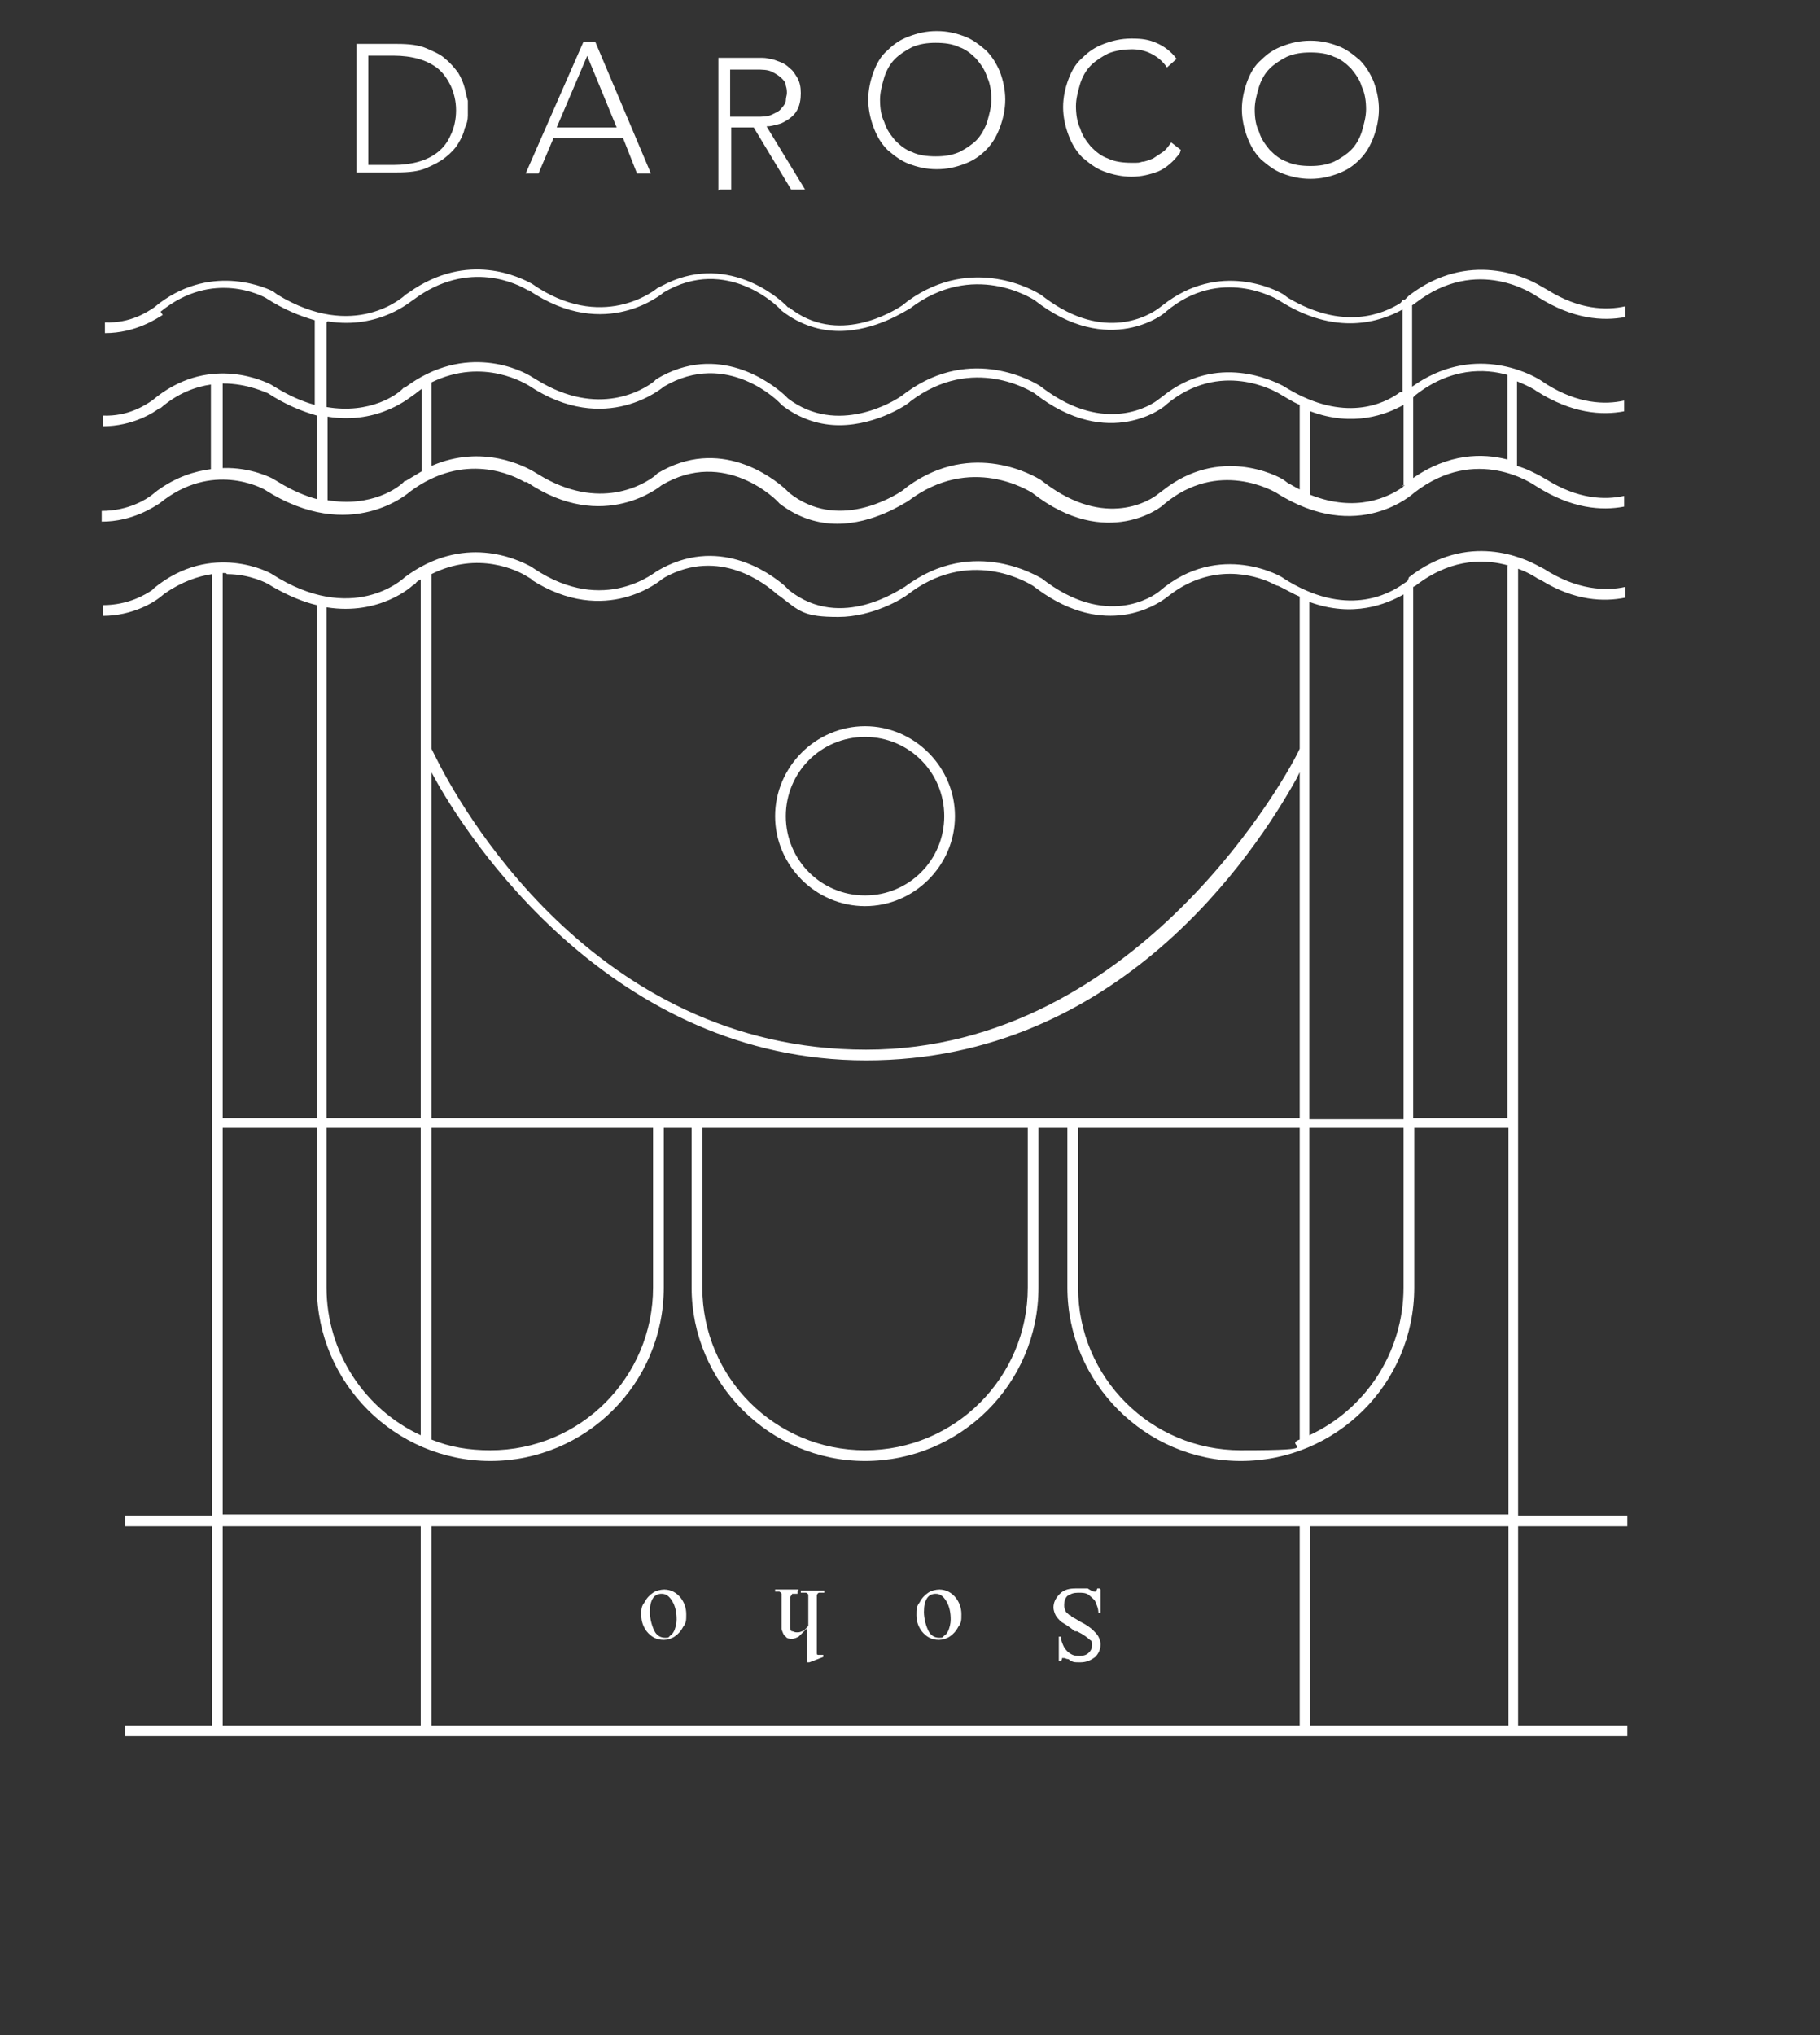 <?xml version="1.0" encoding="UTF-8"?>
<svg id="Layer_1" data-name="Layer 1" xmlns="http://www.w3.org/2000/svg" version="1.1" viewBox="0 0 170 190">
  <rect x="0" y="0" width="170" height="190" fill="#333333" stroke="none"/>
  <defs>
    <style>
      .cls-1 {
        fill: #fff;
        stroke-width: 0px;
      }
    </style>
  </defs>
  <g id="Design-2023">
    <g id="_08-Daroco-Soho" data-name="08-Daroco-Soho">
      <g id="Header">
        <path id="Logo-Soho" class="cls-1" d="M34.4,15.4h2.4c.8,0,1.6-.1,2.3-.3.7-.2,1.3-.5,1.8-.9.5-.4.9-.9,1.2-1.6.3-.6.5-1.4.5-2.3s-.2-1.6-.5-2.3c-.3-.6-.7-1.2-1.2-1.6-.5-.4-1.1-.7-1.8-.9-.7-.2-1.5-.3-2.3-.3h-2.4v10.2ZM33.3,4.1h3.8c1.1,0,2,.1,2.7.4.7.3,1.4.6,1.8,1,.5.4.9.9,1.2,1.3.3.5.5,1,.6,1.4s.2.9.3,1.2v.5c0,0,0,.2,0,.2v.2c0,.1,0,.3,0,.5,0,.4-.1.8-.3,1.2-.1.5-.3.9-.6,1.4-.3.5-.7.9-1.2,1.3-.5.4-1.1.7-1.8,1-.7.3-1.6.4-2.7.4h-3.8V4.1ZM54.9,5.1l-2.9,6.8h5.6l-2.8-6.8ZM54.4,3.9h1.2l5.2,12.3h-1.3l-1.3-3.3h-6.5l-1.4,3.3h-1.2l5.4-12.3ZM68.2,10.9h2.4c.6,0,1.1,0,1.5-.2.4-.2.7-.3.9-.6.2-.2.4-.5.4-.7,0-.3.1-.5.1-.7s0-.4-.1-.7c0-.3-.2-.5-.4-.7-.2-.2-.5-.4-.9-.6-.4-.2-.9-.2-1.5-.2h-2.4v4.4ZM67.1,17.8V5.4h3.2c.2,0,.4,0,.7,0,.3,0,.6,0,.9.1.3,0,.7.2,1,.3.3.1.6.3.9.6.3.2.5.6.7.9.2.4.3.8.3,1.4s-.1,1.1-.3,1.5c-.2.4-.5.7-.8.9-.3.2-.6.4-1,.5-.4.1-.7.2-1.1.2l3.6,5.9h-1.3l-3.5-5.8h-2.1v5.8h-1.1ZM82.2,9.3c0,.8.1,1.5.4,2.1.2.7.6,1.2,1,1.7.5.5,1,.9,1.6,1.1.6.3,1.4.4,2.2.4s1.5-.1,2.2-.4c.6-.3,1.2-.7,1.6-1.1s.8-1.1,1-1.7c.2-.7.4-1.4.4-2.1s-.1-1.5-.4-2.1c-.2-.7-.6-1.2-1-1.7-.5-.5-1-.9-1.6-1.1-.6-.3-1.4-.4-2.2-.4s-1.5.1-2.2.4c-.6.3-1.2.7-1.6,1.1-.5.5-.8,1.1-1,1.7-.2.7-.4,1.4-.4,2.1ZM81.1,9.3c0-.9.2-1.8.5-2.6.3-.8.7-1.5,1.3-2,.6-.6,1.2-1,2-1.3.8-.3,1.6-.5,2.6-.5s1.8.2,2.6.5c.8.3,1.4.8,2,1.3.6.6,1,1.3,1.3,2,.3.8.5,1.7.5,2.6s-.2,1.8-.5,2.6c-.3.8-.7,1.5-1.3,2.1-.6.6-1.2,1-2,1.3-.8.3-1.6.5-2.6.5s-1.8-.2-2.6-.5c-.8-.3-1.4-.8-2-1.3-.6-.6-1-1.3-1.3-2.1s-.5-1.7-.5-2.6ZM110.2,14.3c-.6.8-1.3,1.4-2,1.7-.8.3-1.6.5-2.5.5s-1.8-.2-2.6-.5c-.8-.3-1.4-.8-2-1.3-.6-.6-1-1.3-1.3-2.1s-.5-1.7-.5-2.6.2-1.8.5-2.6c.3-.8.7-1.5,1.3-2,.6-.6,1.2-1,2-1.3.8-.3,1.6-.5,2.6-.5s1.6.1,2.3.4,1.4.8,1.9,1.5l-.9.8c-.4-.6-.9-1-1.5-1.3-.6-.3-1.2-.4-1.8-.4s-1.5.1-2.2.4c-.6.3-1.2.7-1.6,1.1-.5.5-.8,1.1-1,1.7-.2.7-.4,1.4-.4,2.1s.1,1.5.4,2.1c.2.7.6,1.2,1,1.7.5.5,1,.9,1.6,1.1.6.3,1.4.4,2.2.4s.6,0,1-.1c.3,0,.7-.2,1-.3.3-.2.6-.4.9-.6.3-.2.5-.5.8-.9l.9.7ZM117.2,10.2c0,.8.1,1.5.4,2.1.2.7.6,1.2,1,1.7.5.5,1,.9,1.6,1.1.6.3,1.4.4,2.2.4s1.5-.1,2.2-.4c.6-.3,1.2-.7,1.6-1.1.5-.5.8-1.1,1-1.7.2-.7.4-1.4.4-2.1s-.1-1.5-.4-2.1c-.2-.7-.6-1.2-1-1.7-.5-.5-1-.9-1.6-1.1-.6-.3-1.4-.4-2.2-.4s-1.5.1-2.2.4c-.6.3-1.2.7-1.6,1.1-.5.5-.8,1.1-1,1.7-.2.7-.4,1.4-.4,2.1ZM116,10.2c0-.9.2-1.8.5-2.6s.7-1.5,1.3-2c.6-.6,1.2-1,2-1.3.8-.3,1.6-.5,2.6-.5s1.8.2,2.6.5c.8.3,1.4.8,2,1.3.6.6,1,1.3,1.3,2,.3.8.5,1.7.5,2.6s-.2,1.8-.5,2.6c-.3.8-.7,1.5-1.3,2.1-.6.6-1.2,1-2,1.3-.8.3-1.6.5-2.6.5s-1.8-.2-2.6-.5c-.8-.3-1.4-.8-2-1.3-.6-.6-1-1.3-1.3-2.1-.3-.8-.5-1.7-.5-2.6ZM131.6,53.9c5.5-4.3,10.8-1.8,12.2-1l.4.2c3.1,2,5.8,2.1,7.6,1.7v1c-2,.4-4.7.3-7.8-1.6l-.4-.2c0,0-.7-.5-1.8-.9v88.4h10.2v1h-10.2v18.6h10.2v1H11.7v-1h8.1v-18.6h-8.1v-1h8.1V53.6c-1.3.2-2.8.7-4.4,1.8l-.5.4c-.5.4-2.5,1.7-5.3,1.7v-1c2.4,0,4-1,4.6-1.4l.2-.2c5.4-4.4,10.9-1.4,11-1.3,7.5,4.8,12.2.5,12.4.3,5.5-4.1,10.5-1.7,11.8-1l.3.2c6.6,4.4,11.4.2,11.5.2,5.6-3.3,10.4.1,11.9,1.4l.4.4c4.9,3.9,10.5-.2,10.8-.3,6.5-4.9,12.7-.8,12.8-.8,6,4.7,10.4,1.7,11,1.2h0c5.6-4.8,11.6-1.3,11.6-1.2,5.8,3.7,9.8,1.5,11.2.5h0c0,0,0,0,0,0l.3-.2c0,0,.1-.1.1-.1ZM140.9,142.5h-18.5v18.6h18.5v-18.6ZM121.4,142.5H40.3v18.6h81.1v-18.6ZM39.3,142.5h-18.5v18.6h18.5v-18.6ZM74.5,148.6v.2h-.1c-.2,0-.3,0-.4,0,0,0-.1.2-.2.3,0,0,0,.1,0,.3v1.7c0,.5,0,.8,0,.9,0,.2.1.3.2.3.1,0,.2.1.4.1s.3,0,.5-.1c.2,0,.4-.3.6-.5v-2.3c0-.3,0-.5,0-.6,0,0,0-.1-.2-.2,0,0-.2,0-.5,0v-.2h2.2v.2c-.2,0-.4,0-.5,0,0,0-.1,0-.2.2,0,0,0,.3,0,.5v4c0,.5,0,.8,0,.9,0,.1,0,.2.1.2,0,0,.1,0,.2,0s.2,0,.3,0v.2c0,0-1.3.5-1.3.5h-.2v-3.2c-.4.4-.6.6-.8.8-.2.1-.4.2-.6.2s-.5,0-.6-.2c-.2-.1-.3-.4-.4-.7,0-.2,0-.6,0-1.1v-1.6c0-.3,0-.5,0-.6,0,0,0-.1-.2-.2,0,0-.2,0-.4,0v-.2h2.2ZM102.8,148.4v2.2h-.2c0-.5-.2-.8-.3-1.1-.1-.2-.4-.4-.6-.6-.3-.2-.6-.2-1-.2s-.7.1-1,.3c-.2.2-.3.5-.3.8s0,.3.1.5c0,.2.2.3.4.5h.1c0,.1.2.2.4.3l.5.3c.6.3,1,.6,1.2.8.2.2.4.4.5.6.1.2.2.5.2.7,0,.5-.2.9-.5,1.2-.4.3-.8.5-1.4.5s-.7,0-1.1-.3c-.2,0-.3-.1-.4-.1s-.2,0-.2,0c0,0,0,.2-.1.3h-.2v-2.3h.2c0,.4.2.8.3,1,.2.3.4.5.6.6.3.2.6.2.9.2s.6-.1.8-.3.3-.4.3-.7,0-.4-.2-.5c-.2-.2-.6-.5-1.2-.8h-.2c-.6-.5-1-.7-1.3-.9-.2-.2-.4-.4-.5-.6-.1-.2-.2-.5-.2-.7,0-.5.2-.9.6-1.3.4-.4.9-.5,1.5-.5s.4,0,.5,0c0,0,.2,0,.3,0h.3c.3.2.5.3.6.3s.1,0,.2,0c0,0,0-.1.1-.3h.2ZM62,148.4c.7,0,1.2.3,1.6.8.3.4.5.9.5,1.5s0,.8-.3,1.2c-.2.4-.5.7-.8.9-.3.2-.7.3-1,.3-.7,0-1.2-.3-1.6-.8-.3-.4-.5-.9-.5-1.5s0-.8.3-1.2c.2-.4.5-.7.8-.9.3-.2.7-.3,1.1-.3ZM87.7,148.4c.7,0,1.2.3,1.6.8.3.4.5.9.5,1.5s0,.8-.3,1.2c-.2.4-.5.7-.8.9-.3.2-.7.3-1,.3-.7,0-1.2-.3-1.6-.8-.3-.4-.5-.9-.5-1.5s0-.8.3-1.2c.2-.4.5-.7.8-.9.3-.2.7-.3,1.1-.3ZM61.8,148.8c-.3,0-.6.1-.8.4-.2.3-.3.7-.3,1.3s.2,1.4.5,1.9c.2.3.5.5.9.5s.3,0,.5-.2c.2-.1.3-.3.4-.5.1-.3.2-.6.2-1,0-.6-.1-1.2-.4-1.7-.3-.5-.6-.7-1-.7ZM87.4,148.8c-.3,0-.6.1-.8.4-.2.3-.3.7-.3,1.3s.2,1.4.5,1.9c.2.3.5.5.9.5s.3,0,.5-.2c.2-.1.3-.3.4-.5.1-.3.2-.6.2-1,0-.6-.1-1.2-.4-1.7-.3-.5-.6-.7-1-.7ZM29.6,105.3h-8.8v36.1h120.1v-36.1h-8.8v14.9c0,9-7.3,16.2-16.2,16.2s-16.2-7.3-16.2-16.2v-14.9h-2.7v14.9c0,9-7.3,16.2-16.2,16.2s-16.2-7.3-16.2-16.2v-14.9h-2.6v14.9c0,9-7.3,16.2-16.2,16.2s-16.2-7.3-16.2-16.2v-14.9ZM61,105.3h-20.7v29.1c1.7.7,3.5,1,5.5,1,8.4,0,15.2-6.8,15.2-15.2v-14.9ZM121.4,105.3h-20.7v14.9c0,8.4,6.8,15.2,15.2,15.2s3.8-.4,5.5-1v-29.1ZM96,105.3h-30.4v14.9c0,8.4,6.8,15.2,15.2,15.2s15.2-6.8,15.2-15.2v-14.9ZM39.3,105.3h-8.8v14.9c0,6.1,3.6,11.4,8.8,13.8v-28.7ZM131.1,105.3h-8.8v28.7c5.2-2.4,8.8-7.7,8.8-13.8v-14.9ZM40.3,72.1v32.3h81.1v-32.3l-.3.6c-3.9,7-16.6,26.3-40.2,26.3s-37.2-20.5-40.6-26.9ZM131.1,55.5c-1.6.9-4.7,2.2-8.8.7v48.3h8.8v-48.9ZM21.1,53.5h-.3v50.9h8.8v-47.9c-1.3-.3-2.7-.9-4.1-1.7l-.5-.3c0,0-1.6-.9-3.8-.9ZM140.9,52.8c-2.1-.6-5.1-.7-8.3,1.6l-.4.3s0,0-.2.1v49.6h8.8v-51.6ZM39.3,54.1c-.2.1-.4.2-.5.4l-.3.2s-3,2.8-8,2v47.7h8.8v-50.3ZM49.7,54.1l-.5-.3c-.8-.5-4.5-2.4-8.9-.2v16.3l.3.6c2.1,4.3,14.7,27.5,40.3,27.5s39.8-26.4,40.5-28.1v-14.2c-.5-.2-1-.5-1.6-.8l-.4-.2s-.1,0-.3-.1l-.4-.2c-1.5-.7-5.5-1.9-9.5,1.2l-.4.3c-.7.5-5.5,3.8-11.9-.9l-.4-.3c-.2-.1-5.5-3.6-11.3.5l-.4.3c-.5.4-3.3,2.1-6.5,2.1s-3.6-.5-5.4-1.9l-.3-.2c-1.1-1-5.4-4.4-10.5-1.6l-.3.2s-5.2,4.5-12.2,0h0ZM80.8,67.8c4.6,0,8.4,3.8,8.4,8.4s-3.8,8.4-8.4,8.4-8.4-3.8-8.4-8.4,3.8-8.4,8.4-8.4ZM80.8,68.8c-4.1,0-7.4,3.3-7.4,7.4s3.3,7.4,7.4,7.4,7.4-3.3,7.4-7.4-3.3-7.4-7.4-7.4ZM30.6,38.9c4.9.8,7.9-2,8-2,.3-.2.5-.4.8-.6v7.7c-.5.3-1,.6-1.5.9h-.1c-.5.6-3.1,2.5-7.2,1.8v-7.9ZM30.6,30c4.9.8,7.9-2,8-2,5.2-3.9,9.9-1.4,10.7-.9h.1c7.2,4.9,12.6.2,12.6.2,5.9-3.5,10.8,1.4,11,1.7,1.8,1.4,3.7,1.9,5.4,1.9,3.4,0,6.2-1.9,6.6-2.1h0c5.9-4.5,11.4-.9,11.6-.8,7,5.5,12.3,1.2,12.3,1.1,5.1-4.3,10.3-1.2,10.5-1.1,5.4,3.5,9.6,2,11.6.9v7.7h-.2c-1.6,1.2-5.3,2.8-10.5-.3l-.5-.3c-.8-.4-6.1-3.1-11.2,1l-.4.3c-.6.5-4.9,3.3-10.7-1l-.4-.3c-.5-.3-6.3-3.8-12.4.6l-.4.3c-.8.6-6.1,3.8-10.7.3l-.3-.3c-1.2-1.1-6.2-5-12-1.5l-.2.2c-1,.8-5.2,3.4-10.9-.1l-.5-.3c-.9-.6-6.2-3.3-11.9,1h-.1c-.5.6-3.1,2.5-7.2,1.8v-7.9ZM131,45.3h.2l-.2.2c-1.3.9-4.3,2.4-8.6.7v-7.8c4,1.5,7.1.3,8.7-.6v7.6ZM121.4,45.7c-.4-.2-.7-.4-1.1-.6l-.4-.3c-.6-.4-6-3.2-11.3,1l-.4.3c-.7.6-4.9,3.3-10.6-1l-.4-.3c-.5-.3-6.3-3.8-12.4.6l-.5.4c-.9.6-6.1,3.8-10.6.2l-.3-.3c-1.2-1.1-6.2-5-12-1.5l-.2.2c-1,.8-5.2,3.4-10.9-.1l-.5-.3c-.7-.4-4.7-2.6-9.5-.5v-7.8c4.9-2.4,8.9.2,9.1.3,7.2,4.8,12.6.1,12.6.1,5.9-3.5,10.8,1.4,11,1.7,1.8,1.4,3.7,1.9,5.4,1.9,3.6,0,6.6-2.1,6.6-2.2,5.9-4.5,11.4-.9,11.6-.8,7,5.5,12.3,1.2,12.3,1.1,5.1-4.3,10.3-1.2,10.5-1.1.7.4,1.3.8,2,1.1v7.8ZM132,44.7v-7.6l.2-.2s0,0,0,0c3.3-2.6,6.5-2.5,8.6-1.9v7.9c-2.3-.6-5.5-.6-8.9,1.8ZM29.6,46.6c-1.1-.3-2.3-.8-3.6-1.6l-.5-.3s-2-1.1-4.7-1v-7.9c2.4,0,4.1.9,4.2.9,1.7,1.1,3.2,1.7,4.6,2.1v7.9ZM15,29.1h0c4.9-4,9.6-1.4,9.8-1.3,1.7,1.1,3.2,1.7,4.6,2.1v7.9c-1.1-.3-2.3-.8-3.6-1.6l-.5-.3c-.4-.2-5.5-2.8-10.6,1.1l-.5.4c-.6.4-2.2,1.5-4.6,1.4v1c2.8,0,4.8-1.3,5.3-1.7h.1c1.6-1.4,3.3-2,4.7-2.2v7.9c-1.5.2-3.2.7-5,2l-.5.4c-.5.4-2.2,1.5-4.7,1.5v1c2.9,0,4.9-1.4,5.4-1.7h0c4.9-4,9.6-1.4,9.8-1.3,8.1,5.2,13.6.2,13.6.2,5.1-3.8,9.7-1.5,10.7-.9h.2c7.2,4.9,12.6.3,12.6.3,5.9-3.5,10.8,1.4,11,1.7,1.8,1.4,3.7,1.9,5.4,1.9,3.4,0,6.2-1.9,6.6-2.1h0c5.9-4.5,11.4-.9,11.6-.8,7,5.5,12.3,1.2,12.3,1.1,5.1-4.3,10.3-1.2,10.5-1.1,7.7,4.9,12.9,0,12.9,0,5.8-4.5,11.1-.8,11.4-.6,3.3,2.1,6.1,2.3,8.2,1.9v-1c-1.8.4-4.3.3-7.2-1.5l-.7-.4c-.4-.2-1.1-.6-2.1-.9v-7.9c1,.4,1.7.8,1.8.9,3.3,2.1,6.1,2.3,8.2,1.9v-1c-1.8.4-4.3.3-7.2-1.5l-.6-.4c-1.1-.7-6.4-3.4-12,.6v-7.6c.2-.1.3-.2.3-.2,5.8-4.5,11.1-.8,11.4-.6,3.3,2.1,6.1,2.3,8.2,1.9v-1c-1.8.4-4.3.3-7.2-1.5l-.7-.4c-1.3-.8-6.7-3.4-12.3.9l-.2.2c0,0-.1.1-.2.2h-.2c0,.1-.2.3-.2.3-1.6,1-5.3,2.6-10.5-.5l-.4-.3c-.6-.4-6-3.2-11.3,1l-.4.3c-.8.6-5,3.2-10.6-1l-.4-.3c-.5-.3-6.3-3.8-12.4.6l-.5.4c-.9.6-6.1,3.8-10.6.2h-.1c-.9-1-5.9-5.2-11.8-2l-.4.2s-4.7,4-11.1,0l-.6-.4c-1.1-.6-6-3.1-11.5.8l-.3.2c-.2.2-4.8,4.4-12,0l-.4-.3c-.4-.2-5.5-2.7-10.6,1.1l-.5.4c-.6.4-2.2,1.5-4.6,1.4v1c2.9,0,4.9-1.4,5.4-1.7h0Z"/>
      </g>
    </g>
  </g>
</svg>